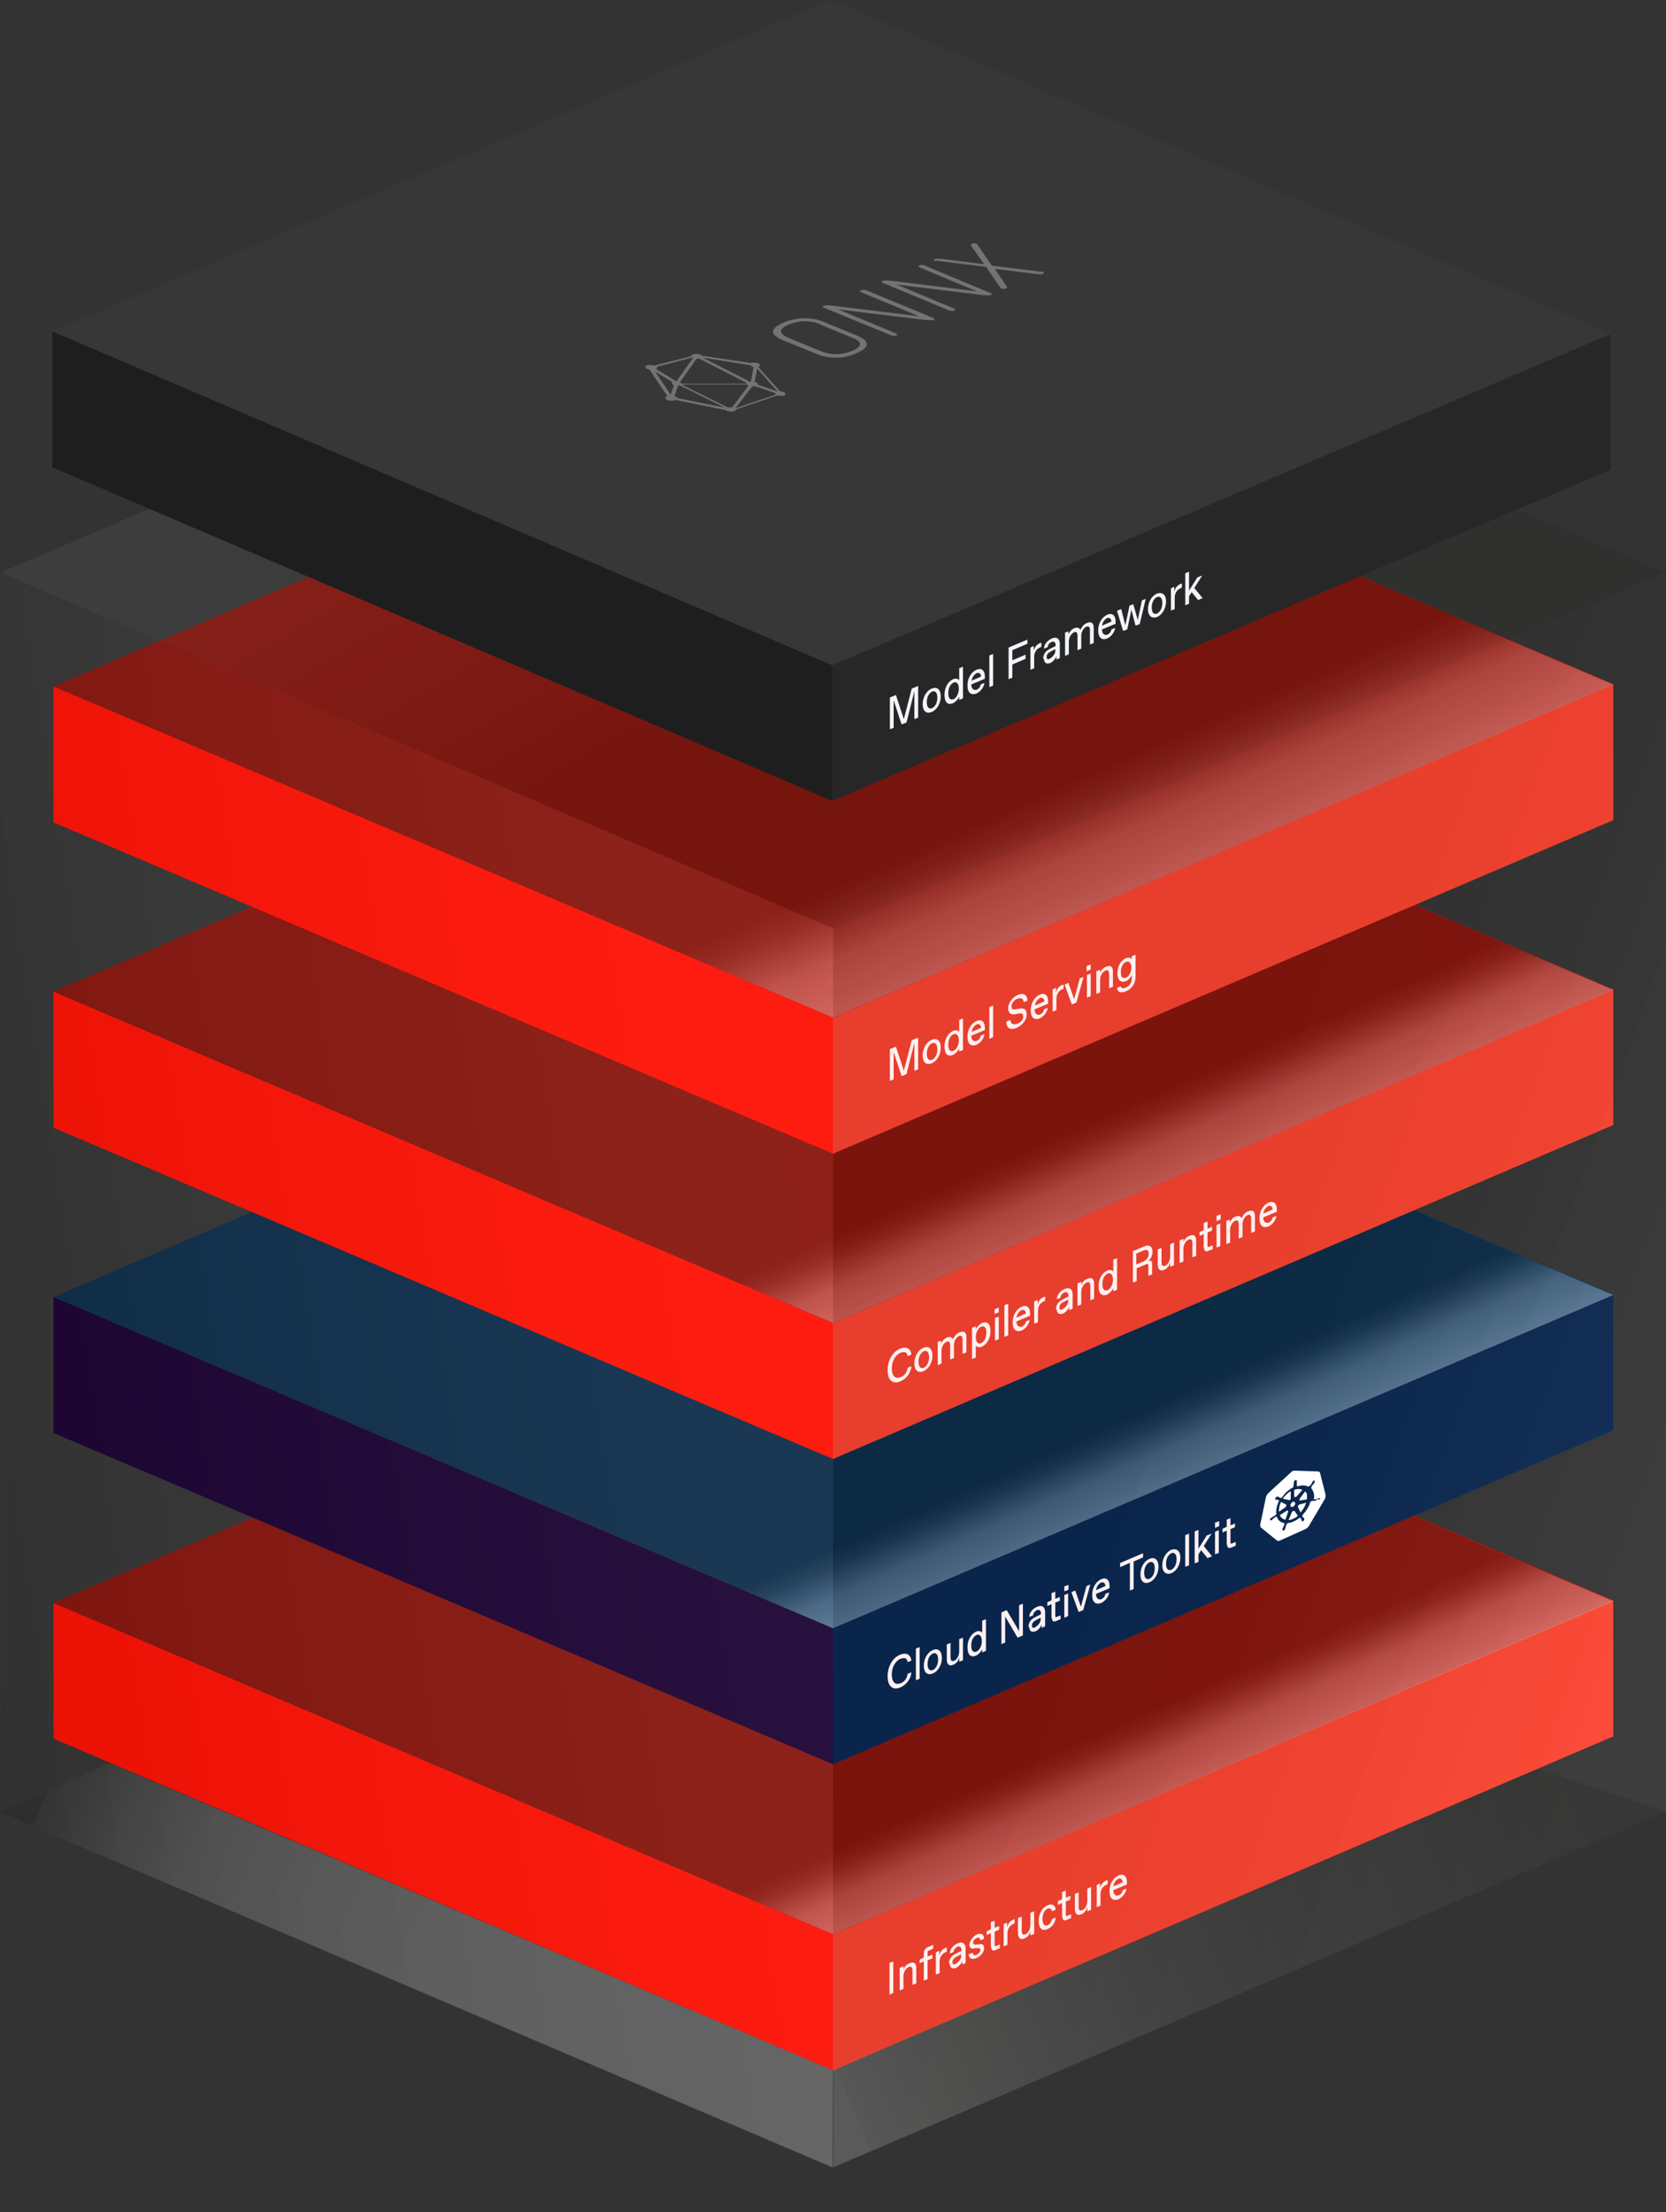 <?xml version="1.0" encoding="utf-8"?>
<svg xmlns="http://www.w3.org/2000/svg" xmlns:xlink="http://www.w3.org/1999/xlink" id="Layer_1" version="1.1" viewBox="0 0 442.2 586.9">
  <rect x="0" y="0" width="442.2" height="586.9" fill="#333333" stroke="none"/>
  <defs>
    <style>
      .st0 {
        fill: none;
      }

      .st1 {
        fill: url(#linear-gradient5);
      }

      .st2 {
        fill: #f2f5fb;
      }

      .st3 {
        opacity: .5;
      }

      .st3, .st4, .st5, .st6, .st7 {
        mix-blend-mode: multiply;
      }

      .st8 {
        fill: #fff0f0;
      }

      .st9 {
        fill: #1e1e1e;
      }

      .st10 {
        fill: #082651;
      }

      .st11, .st4, .st5, .st6, .st7, .st12, .st13, .st14, .st15 {
        isolation: isolate;
      }

      .st4 {
        fill: url(#linear-gradient8);
        opacity: .1;
      }

      .st5 {
        fill: url(#linear-gradient4);
        opacity: .2;
      }

      .st6 {
        fill: url(#linear-gradient6);
      }

      .st6, .st7, .st16 {
        opacity: .2;
      }

      .st7 {
        fill: url(#linear-gradient7);
      }

      .st17 {
        fill: #373737;
      }

      .st18 {
        fill: #272727;
      }

      .st19 {
        fill: #fff;
      }

      .st20 {
        fill: #003667;
      }

      .st21 {
        fill: #190031;
      }

      .st22 {
        fill: #cd1417;
      }

      .st23 {
        fill: #cd0d00;
      }

      .st12 {
        fill: url(#linear-gradient);
      }

      .st12, .st13, .st14, .st15 {
        opacity: .4;
      }

      .st24 {
        fill: #737373;
      }

      .st25 {
        fill: #ff0d00;
      }

      .st13 {
        fill: url(#linear-gradient3);
      }

      .st14 {
        fill: url(#linear-gradient1);
      }

      .st15 {
        fill: url(#linear-gradient2);
      }

      .st26 {
        fill: #ff422f;
      }
    </style>
    <linearGradient id="linear-gradient" x1="9731.5" y1="86" x2="9747.5" y2="121.9" gradientTransform="translate(9987 588) rotate(-180)" gradientUnits="userSpaceOnUse">
      <stop offset="0" stop-color="#fff"/>
      <stop offset="0" stop-color="#e5e5e5"/>
      <stop offset=".3" stop-color="#a3a3a3"/>
      <stop offset=".5" stop-color="#3b3b3a"/>
      <stop offset=".6" stop-color="#1c1c1b"/>
    </linearGradient>
    <linearGradient id="linear-gradient1" x1="9731.1" y1="166" x2="9747.4" y2="202.7" gradientTransform="translate(9987 588) rotate(-180)" gradientUnits="userSpaceOnUse">
      <stop offset="0" stop-color="#fff"/>
      <stop offset="0" stop-color="#e5e5e5"/>
      <stop offset=".3" stop-color="#a3a3a3"/>
      <stop offset=".5" stop-color="#3b3b3a"/>
      <stop offset=".6" stop-color="#1c1c1b"/>
    </linearGradient>
    <linearGradient id="linear-gradient2" x1="9731" y1="247" x2="9748.3" y2="285.9" gradientTransform="translate(9987 588) rotate(-180)" gradientUnits="userSpaceOnUse">
      <stop offset="0" stop-color="#fff"/>
      <stop offset="0" stop-color="#e5e5e5"/>
      <stop offset=".3" stop-color="#a3a3a3"/>
      <stop offset=".5" stop-color="#3b3b3a"/>
      <stop offset=".6" stop-color="#1c1c1b"/>
    </linearGradient>
    <linearGradient id="linear-gradient3" x1="9731" y1="327.9" x2="9755.9" y2="383.9" gradientTransform="translate(9987 588) rotate(-180)" gradientUnits="userSpaceOnUse">
      <stop offset="0" stop-color="#fff"/>
      <stop offset="0" stop-color="#e5e5e5"/>
      <stop offset=".3" stop-color="#a3a3a3"/>
      <stop offset=".5" stop-color="#3b3b3a"/>
      <stop offset=".6" stop-color="#1c1c1b"/>
    </linearGradient>
    <linearGradient id="linear-gradient4" x1="276.5" y1="247.6" x2="166" y2="56.2" gradientUnits="userSpaceOnUse">
      <stop offset=".4" stop-color="#1d1d1b" stop-opacity=".8"/>
      <stop offset=".9" stop-color="#838382" stop-opacity=".6"/>
    </linearGradient>
    <linearGradient id="linear-gradient5" x1="196.5" y1="273.7" x2="466.9" y2="175.2" gradientTransform="translate(0 588) scale(1 -1)" gradientUnits="userSpaceOnUse">
      <stop offset=".3" stop-color="#1d1d1b"/>
      <stop offset=".5" stop-color="#222220"/>
      <stop offset=".6" stop-color="#353533" stop-opacity=".9"/>
      <stop offset=".7" stop-color="#535352" stop-opacity=".9"/>
      <stop offset=".8" stop-color="#7f7f7e" stop-opacity=".8"/>
      <stop offset=".9" stop-color="#b6b6b6" stop-opacity=".7"/>
      <stop offset=".9" stop-color="#cecece" stop-opacity=".6"/>
    </linearGradient>
    <linearGradient id="linear-gradient6" x1="215.7" y1="28.1" x2="13.1" y2="114.1" gradientTransform="translate(0 588) scale(1 -1)" gradientUnits="userSpaceOnUse">
      <stop offset="0" stop-color="#fff"/>
      <stop offset=".4" stop-color="#fdfdfd"/>
      <stop offset=".5" stop-color="#f6f6f6"/>
      <stop offset=".6" stop-color="#eaeaea"/>
      <stop offset=".7" stop-color="#d9d9d9"/>
      <stop offset=".8" stop-color="#c4c4c3"/>
      <stop offset=".9" stop-color="#888887"/>
      <stop offset="1" stop-color="#3a3a39"/>
      <stop offset="1" stop-color="#1d1d1b"/>
    </linearGradient>
    <linearGradient id="linear-gradient7" x1="12717.7" y1="28.4" x2="12515.1" y2="114.3" gradientTransform="translate(12944.2 588) rotate(-180)" gradientUnits="userSpaceOnUse">
      <stop offset="0" stop-color="#fff"/>
      <stop offset="0" stop-color="#ededec"/>
      <stop offset=".2" stop-color="#aeaead"/>
      <stop offset=".4" stop-color="#7a7a79"/>
      <stop offset=".6" stop-color="#525250"/>
      <stop offset=".8" stop-color="#343433"/>
      <stop offset=".9" stop-color="#232321"/>
      <stop offset="1" stop-color="#1d1d1b"/>
    </linearGradient>
    <linearGradient id="linear-gradient8" x1="-15" y1="204.6" x2="236.5" y2="244.5" gradientTransform="translate(0 588) scale(1 -1)" gradientUnits="userSpaceOnUse">
      <stop offset="0" stop-color="#1d1d1b"/>
      <stop offset="0" stop-color="#1e1e1c"/>
      <stop offset=".5" stop-color="#979796" stop-opacity=".8"/>
      <stop offset=".8" stop-color="#e2e2e1" stop-opacity=".7"/>
      <stop offset="1" stop-color="#fff" stop-opacity=".6"/>
    </linearGradient>
  </defs>
  <g class="st11">
    <g id="Layer_11" data-name="Layer_1">
      <g>
        <g>
          <polygon class="st26" points="221.1 549.3 428.2 460.7 428.2 424.6 221.1 513.2 221.1 549.3"/>
          <path class="st22" d="M221.1,513.2"/>
          <line class="st0" x1="221.1" y1="513.2" x2="221.1" y2="549.3"/>
        </g>
        <polygon class="st25" points="221.1 549.3 14.2 461.3 14.2 425.3 221.1 513.2 221.1 549.3"/>
        <polygon class="st23" points="428.2 424.6 221.3 336.7 14.2 425.3 221.1 513.2 428.2 424.6"/>
      </g>
      <polygon class="st12" points="221.1 513.2 428.2 424.8 221.3 336.8 14.2 425.3 221.1 513.2"/>
      <g>
        <g>
          <polygon class="st10" points="221.1 468.1 428.2 379.5 428.2 343.5 221.1 432 221.1 468.1"/>
          <path class="st22" d="M221.1,432"/>
          <line class="st0" x1="221.1" y1="432" x2="221.1" y2="468.1"/>
        </g>
        <polygon class="st21" points="221.1 468.1 14.2 380.2 14.2 344.1 221.1 432 221.1 468.1"/>
        <polygon class="st20" points="428.2 343.5 221.3 255.5 14.2 344.1 221.1 432 428.2 343.5"/>
      </g>
      <polygon class="st14" points="221.1 432 428.2 343.6 221.3 255.7 14.2 344.1 221.1 432"/>
      <g>
        <g>
          <polygon class="st26" points="221.1 387.1 428.2 298.5 428.2 262.5 221.1 351 221.1 387.1"/>
          <path class="st22" d="M221.1,351"/>
          <line class="st0" x1="221.1" y1="351" x2="221.1" y2="387.1"/>
        </g>
        <polygon class="st25" points="221.1 387.1 14.2 299.2 14.2 263.1 221.1 351 221.1 387.1"/>
        <polygon class="st23" points="428.2 262.5 221.3 174.5 14.2 263.1 221.1 351 428.2 262.5"/>
      </g>
      <polygon class="st15" points="221.1 351 428.2 262.6 221.3 174.7 14.2 263.1 221.1 351"/>
      <g>
        <g>
          <polygon class="st26" points="221.1 306.1 428.2 217.6 428.2 181.5 221.1 270 221.1 306.1"/>
          <path class="st22" d="M221.1,270"/>
          <line class="st0" x1="221.1" y1="270" x2="221.1" y2="306.1"/>
        </g>
        <polygon class="st25" points="221.1 306.1 14.2 218.2 14.2 182.1 221.1 270 221.1 306.1"/>
        <polygon class="st23" points="428.2 181.5 221.3 93.5 14.2 182.1 221.1 270 428.2 181.5"/>
      </g>
      <polygon class="st13" points="221.1 270 428.2 181.6 221.3 93.7 14.2 182.1 221.1 270"/>
      <polygon class="st5" points="221.2 246.3 .2 151.9 221.2 57.5 442.2 151.9 221.2 246.3"/>
      <g>
        <g class="st3">
          <g class="st16">
            <polygon class="st1" points="221.1 575 442.2 480.7 442.2 152 221.2 246.3 221.1 575"/>
          </g>
        </g>
        <polygon class="st6" points="0 480.8 29.1 467.8 221.1 549.3 221 575.1 0 480.8"/>
        <polygon class="st7" points="442.2 480.7 408.3 469.4 221.2 549.2 221.2 575 442.2 480.7"/>
        <polygon class="st4" points="221.1 575 .5 480.8 .5 151.9 221.1 246.3 221.1 575"/>
      </g>
      <g>
        <g>
          <g>
            <g>
              <polygon class="st9" points="220.9 212.5 13.9 124 13.9 87.9 220.9 176.5 220.9 212.5"/>
              <line class="st0" x1="220.9" y1="176.5" x2="13.9" y2="87.9"/>
              <line class="st0" x1="220.9" y1="176.5" x2="220.9" y2="212.5"/>
            </g>
            <polygon class="st18" points="220.9 212.5 427.5 124.6 427.5 88.6 220.9 176.5 220.9 212.5"/>
            <polygon class="st17" points="13.9 87.9 220.5 0 427.5 88.6 220.9 176.5 13.9 87.9"/>
          </g>
          <g>
            <path class="st24" d="M199.4,96.3h-.1l-12.9-1.9c0,0-.2-.2-.5-.3-.7-.3-1.6-.3-2.1,0s-.4.3-.3.4l-9.9,2.5c-.7-.2-1.5-.2-2,0s-.4.6.2.9c.2,0,.4,0,.6.2l4.8,7.1h-.3c-.5.2-.4.6.2.9.7.3,1.6.3,2.1,0h0l13.4,2.7c.1,0,.2.2.4.2.7.3,1.6.3,2.1,0,.3,0,.4-.3.3-.4l11-3.7c.6.2,1.4.2,1.8,0s.4-.6-.2-.9c-.3,0-.6-.2-1-.2l-5.8-6.5h.2c.5-.3.4-.7-.2-.9-.6-.3-1.5-.3-2,0h.2ZM184.9,95.2h.8l12.5,6.4s-.1,0-.2.2h-17.1c-.1-.2-.2-.2-.3-.3h-.2l4.4-6.2h.1ZM200,97.4l-.7,3.9h-.2l-12.6-6.4h0l12.7,2c0,0,.3.3.5.4,0,0,.2,0,.3,0ZM178.5,101.4c-.3.2-.2.6.4.8h0l-.9,2.5-4.1-6.1s4.6,2.8,4.6,2.8ZM181.2,102.2l.2-.2h16.9c0,.2.2.3.4.3h0l-4.4,5.8h-1.1l-12-5.9h0ZM199.7,102.5h.8l5.3,1.8c0,0,0,.3.1.4l-10.7,3.6,4.4-5.7h0ZM201.1,102.1c.1-.2,0-.5-.5-.7h-.3l.7-3.6,5.4,6.1-5.2-1.8h0ZM184,94.9l-4.4,6.2h-.2l-5.3-3.2h0c.4-.2.4-.4.3-.6l9.6-2.5h0ZM179.2,105.2h-.2l1-2.9h.5l12,5.9-12.7-2.6c0,0-.2-.3-.6-.5h0Z"/>
            <path class="st24" d="M216.3,93.7l-8.4-3.4c-4.1-1.7-3.1-3.3,0-4.7,3.2-1.3,7.2-1.8,11.2,0l8.3,3.4c4,1.7,3.1,3.3,0,4.7-3.2,1.4-7.1,1.8-11.2,0h0ZM217.9,86.1c-2.9-1.2-5.8-1.1-8.5,0s-2.9,2.4,0,3.6l8.3,3.4c2.9,1.2,5.8,1.1,8.5,0,2.6-1.1,2.9-2.4,0-3.5l-8.3-3.4h0Z"/>
            <path class="st24" d="M245.6,84.9l-23.1-2.8,15.4,6.4c.4.2.2.4,0,.5s-.9.2-1.3,0l-18-7.4c-.4-.2-.2-.4.2-.5.5-.2,1.5,0,2.2,0l22.9,2.8-15.4-6.4c-.4-.2-.2-.4.2-.5s.9-.2,1.2,0l17.9,7.4c.4.2.2.4,0,.5s-1.3,0-2,0h-.2Z"/>
            <path class="st24" d="M260.9,78.3l-22.9-2.8,15.3,6.4c.4.2.2.4,0,.5s-.8.2-1.3,0l-17.8-7.4c-.4-.2-.2-.4.2-.5.5-.2,1.5,0,2.2,0l22.7,2.8-15.3-6.4c-.4-.2-.2-.4.1-.5s.8-.2,1.2,0l17.7,7.4c.4.2.2.4,0,.5s-1.3,0-1.9,0h-.2Z"/>
            <path class="st24" d="M263.8,71l3.3,4.8c.2.2.4.5,0,.7s-1,.2-1.4,0-.2,0-.2-.2l-3.8-5.5-13-1.6c-.3,0-.5,0-.7,0-.3,0-.2-.4.2-.5s1.1,0,1.8,0l11.2,1.4-3.3-4.7c-.2-.2-.4-.6,0-.7.4-.2,1-.2,1.3,0s.3.2.3.3l3.8,5.5,13.1,1.6h.4c.4.2.3.4-.1.6s-1.2,0-1.6,0l-11.3-1.4v-.2Z"/>
          </g>
        </g>
        <g>
          <path class="st2" d="M236.1,185.1l1.7-.7,2.1,6.4,2.1-8.1,1.7-.7v8.4l-1,.4v-7.4l-2.1,8.3-1.3.5-2.1-6.4v7.3l-1,.4v-8.4h0Z"/>
          <path class="st2" d="M244.9,186.8c0-1.9,1.1-3.6,2.4-4.1,1.4-.6,2.4.2,2.4,2.1s-1.1,3.6-2.4,4.1c-1.4.6-2.4-.2-2.4-2.1ZM247.4,187.9h0c.8-.4,1.4-1.4,1.4-2.8s-.6-1.9-1.4-1.6h0c-.8.4-1.4,1.4-1.4,2.8s.6,1.9,1.4,1.6Z"/>
          <path class="st2" d="M250.7,184.3c0-2,1-3.5,2.3-4.1.7-.3,1.3-.1,1.6.3v-3.2l1-.4v8.4l-1,.4v-.8c-.3.6-1,1.4-1.7,1.7-1.3.5-2.2-.2-2.2-2.2h0ZM253.1,185.5h0c.7-.3,1.4-1.4,1.4-2.8s-.7-1.9-1.4-1.6h0c-.8.4-1.4,1.3-1.4,2.8s.6,1.9,1.4,1.6Z"/>
          <path class="st2" d="M256.8,181.8c0-2.1,1.2-3.6,2.4-4.1,1.3-.6,2.2.2,2.2,1.7v.7l-3.6,1.5c0,1.3.8,1.6,1.4,1.4h0c.5-.2,1-.7,1.1-1.4l1-.4c-.2,1.3-1.1,2.3-2.1,2.8-1.3.5-2.4,0-2.4-2.1h0ZM260.4,179.6c0-1-.6-1.2-1.2-1h0c-.5.3-1.1.9-1.3,2l2.5-1.1h0Z"/>
          <path class="st2" d="M262.6,173.9l1-.4v8.4l-1,.4v-8.4Z"/>
          <path class="st2" d="M267.7,171.8l5-2.1v1.1l-4,1.7v2.7l3.5-1.5v1.1l-3.5,1.5v3.5l-1,.4v-8.4Z"/>
          <path class="st2" d="M273.5,171.8l.9-.4v1.3c.2-1,.8-1.7,1.5-2l.5-.2v1.1l-.4.2c-.9.4-1.5,1.3-1.5,2.5v3l-1,.4v-6h0Z"/>
          <path class="st2" d="M276.9,174.7c0-1.4,1-2.2,1.9-2.6l1.4-.7v-.2c0-.8-.4-1.1-1.1-.9h0c-.5.3-1,.7-1,1.4l-1,.4c0-1.1.9-2.2,2.1-2.7,1.4-.6,2.1.2,2.1,1.4v3.8l-.9.4v-.9c-.2.6-.8,1.4-1.6,1.8-1,.4-1.7,0-1.7-1.1h-.2ZM278.7,174.7h0c.6-.3,1.4-1.2,1.4-1.9v-.6l-1.3.7c-.6.3-1,.8-1,1.4s.3.7.8.5h.1Z"/>
          <path class="st2" d="M282.6,167.9l1-.4v.8c.3-.7.8-1.3,1.5-1.6s1.3-.2,1.7.4c.4-1,1.1-1.6,1.7-1.8,1.2-.5,1.8,0,1.8,1.3v4l-1,.4v-3.8c0-.8-.3-1.2-1-.9h0c-.6.3-1.3,1.2-1.3,2.4v3.4l-1,.4v-3.8c0-.8-.3-1.3-1-.9h0c-.6.3-1.3,1.2-1.3,2.4v3.4l-1,.4v-6h-.1Z"/>
          <path class="st2" d="M291.5,167.2c0-2.1,1.2-3.6,2.4-4.1,1.3-.6,2.2.2,2.2,1.7v.7l-3.6,1.5c0,1.3.8,1.6,1.4,1.4h0c.5-.2,1-.7,1.1-1.4l1-.4c-.2,1.3-1.1,2.3-2.1,2.8-1.3.5-2.4,0-2.4-2.1h0ZM295,165c0-1-.6-1.2-1.2-1h0c-.5.3-1.1.9-1.3,2l2.5-1.1h0Z"/>
          <path class="st2" d="M296.6,162l1-.4,1.1,4.3,1.1-5.2,1-.4,1.2,4.2,1.1-5.2,1-.4-1.6,6.7-1.1.4-1.1-4.2-1.1,5.2-1.1.4-1.6-5.3h.1Z"/>
          <path class="st2" d="M304.7,161.6c0-1.9,1.1-3.6,2.4-4.1s2.4.2,2.4,2.1-1.1,3.6-2.4,4.1-2.4-.2-2.4-2.1ZM307.1,162.8h0c.8-.4,1.4-1.4,1.4-2.8s-.6-1.9-1.4-1.6h0c-.8.4-1.4,1.4-1.4,2.8s.6,1.9,1.4,1.6Z"/>
          <path class="st2" d="M310.8,156.1l.9-.4v1.3c.2-1,.8-1.7,1.5-2l.5-.2v1.1l-.4.2c-.9.4-1.5,1.3-1.5,2.5v3l-1,.4v-6h0Z"/>
          <path class="st2" d="M314.6,152.1l1-.4v5l2.2-3.5,1.3-.5-2.1,3.3,2.2,2.7-1.2.5-1.7-2.1-.7,1.1v2l-1,.4v-8.4h0Z"/>
        </g>
      </g>
      <g>
        <path class="st8" d="M235.6,363.5c0-2.5,1.3-4.9,3.4-5.7,1.5-.6,2.7-.1,2.9,1.6l-1,.4c-.1-1-.8-1.3-1.8-.9h-.1c-1.5.7-2.3,2.4-2.3,4.2s.8,2.9,2.3,2.3h.1c1-.4,1.7-1.4,1.8-2.5l1-.4c-.1,1.7-1.3,3.3-2.9,4-2.1.9-3.4-.4-3.4-2.9h0Z"/>
        <path class="st8" d="M242.7,361.7c0-1.9,1.1-3.6,2.4-4.1,1.4-.6,2.4.2,2.4,2.1s-1.1,3.6-2.4,4.1c-1.4.6-2.4-.2-2.4-2.1ZM245.2,362.9h0c.8-.4,1.4-1.4,1.4-2.8s-.6-1.9-1.4-1.6h0c-.8.4-1.4,1.4-1.4,2.8s.6,1.9,1.4,1.6Z"/>
        <path class="st8" d="M248.8,356.1l1-.4v.8c.3-.7.8-1.3,1.5-1.6.7-.3,1.3-.2,1.7.4.4-1,1.1-1.6,1.7-1.8,1.2-.5,1.8,0,1.8,1.3v4l-1,.4v-3.8c0-.8-.3-1.2-1-.9h0c-.6.3-1.3,1.2-1.3,2.4v3.4l-1,.4v-3.8c0-.8-.3-1.2-1-.9h0c-.6.3-1.3,1.2-1.3,2.4v3.4l-1,.4v-6h0Z"/>
        <path class="st8" d="M258,352.3l1-.4v.8c.3-.6,1-1.4,1.7-1.7,1.3-.5,2.2.2,2.2,2.2s-1,3.5-2.3,4.1c-.7.3-1.3.1-1.6-.3v3.2l-1,.4v-8.4h0ZM260.4,356.4h0c.8-.4,1.4-1.3,1.4-2.8s-.6-1.9-1.4-1.6h0c-.7.3-1.4,1.4-1.4,2.8s.7,1.9,1.4,1.6Z"/>
        <path class="st8" d="M264,347.4l1.1-.5v1.3l-1.1.4v-1.3h0ZM264.1,349.7l1-.4v6l-1,.4v-6Z"/>
        <path class="st8" d="M266.6,346.3l1-.4v8.4l-1,.4v-8.4Z"/>
        <path class="st8" d="M268.8,350.8c0-2.1,1.2-3.6,2.4-4.1,1.3-.6,2.2.2,2.2,1.7v.7l-3.6,1.5c0,1.3.8,1.6,1.4,1.4h0c.5-.2,1-.7,1.1-1.4l1-.4c-.2,1.3-1.1,2.3-2.1,2.8-1.3.5-2.4,0-2.4-2.1h0ZM272.3,348.6c0-1-.6-1.2-1.2-1h0c-.5.3-1.1.9-1.3,2l2.5-1.1h0Z"/>
        <path class="st8" d="M274.5,345.3l.9-.4v1.3c.2-1,.8-1.7,1.5-2l.5-.2v1.1l-.4.2c-.9.4-1.5,1.3-1.5,2.5v3l-1,.4v-6h0Z"/>
        <path class="st8" d="M280.3,347.3c0-1.4,1-2.2,1.9-2.6l1.4-.7v-.2c0-.8-.4-1.1-1.1-.9h0c-.5.3-1,.7-1,1.4l-1,.4c0-1.1.9-2.2,2.1-2.7,1.4-.6,2.1.2,2.1,1.4v3.8l-.9.4v-.9c-.2.6-.8,1.4-1.6,1.8-1,.4-1.7,0-1.7-1.1h-.2ZM282.1,347.3h0c.6-.3,1.4-1.2,1.4-1.9v-.6l-1.3.7c-.6.3-1,.8-1,1.4s.3.7.8.5h.1Z"/>
        <path class="st8" d="M286,340.5l1-.4v.8c.3-.7.8-1.3,1.6-1.6,1.2-.5,1.8,0,1.8,1.3v4l-1,.4v-3.8c0-.8-.3-1.3-1-.9h0c-.7.3-1.4,1.3-1.4,2.4v3.4l-1,.4v-6h0Z"/>
        <path class="st8" d="M291.6,341.2c0-2,1-3.5,2.3-4.1.7-.3,1.3-.1,1.6.3v-3.2l1-.4v8.4l-1,.4v-.8c-.3.6-1,1.4-1.7,1.7-1.3.5-2.2-.2-2.2-2.2h0ZM294,342.3h0c.7-.3,1.4-1.4,1.4-2.8s-.7-1.9-1.4-1.6h0c-.8.4-1.4,1.3-1.4,2.8s.6,1.9,1.4,1.6Z"/>
        <path class="st8" d="M300.6,332l3.1-1.3c1.3-.6,2.2,0,2.2,1.3s-.5,2.1-1.2,2.6c.8-.3,1.1-.1,1.1.7v2.8l-1,.4v-2.5c0-.7-.2-.8-.7-.5l-2.4,1v3.4l-1,.4v-8.4h-.1ZM303.5,334.7c.9-.4,1.4-1.2,1.4-2.1s-.5-1.2-1.4-.8l-1.9.8v2.9l1.9-.8Z"/>
        <path class="st8" d="M307.3,335.5v-4l1-.4v3.7c0,1,.3,1.3,1,1h0c.7-.3,1.3-1.3,1.3-2.5v-3.2l1-.4v6l-1,.4v-1.1c-.2.7-.7,1.6-1.6,1.9-1.1.5-1.7-.2-1.7-1.4h0Z"/>
        <path class="st8" d="M313.1,329.1l1-.4v.8c.3-.7.8-1.3,1.6-1.6,1.2-.5,1.8,0,1.8,1.3v4l-1,.4v-3.8c0-.8-.3-1.2-1-.9h0c-.7.3-1.4,1.3-1.4,2.4v3.4l-1,.4v-6h0Z"/>
        <path class="st8" d="M319.5,331.1v-3.7l-1.1.5v-1l1.1-.5v-1.9l1-.4v1.9l1.2-.5v1l-1.2.5v3.5c0,.4.1.4.4.3l1-.4v1l-1.2.5c-.7.3-1.1,0-1.1-.8h0Z"/>
        <path class="st8" d="M322.9,322.6l1.1-.4v1.3l-1.1.5v-1.3h0ZM322.9,325l1-.4v6l-1,.4v-6Z"/>
        <path class="st8" d="M325.4,324l1-.4v.8c.3-.7.8-1.3,1.5-1.6.7-.3,1.3-.2,1.7.4.4-1,1.1-1.6,1.7-1.8,1.2-.5,1.8,0,1.8,1.3v4l-1,.4v-3.8c0-.8-.3-1.2-1-.9h0c-.6.3-1.3,1.2-1.3,2.4v3.4l-1,.4v-3.8c0-.8-.3-1.2-1-.9h0c-.6.3-1.3,1.2-1.3,2.4v3.4l-1,.4v-6h-.1Z"/>
        <path class="st8" d="M334.3,323.2c0-2.1,1.2-3.6,2.4-4.1,1.3-.6,2.2.2,2.2,1.7v.7l-3.6,1.5c0,1.3.8,1.6,1.4,1.4h0c.5-.2,1-.7,1.1-1.4l1-.4c-.2,1.3-1.1,2.3-2.1,2.8-1.3.5-2.4,0-2.4-2.1h0ZM337.8,321c0-1-.6-1.2-1.2-1h0c-.5.3-1.1.9-1.3,2l2.5-1.1h0Z"/>
      </g>
      <g>
        <path class="st8" d="M236.1,278.4l1.7-.7,2.1,6.4,2.1-8.1,1.7-.7v8.4l-1,.4v-7.4l-2.1,8.3-1.3.5-2.1-6.4v7.3l-1,.4v-8.4h0Z"/>
        <path class="st8" d="M244.9,280c0-1.9,1.1-3.6,2.4-4.1,1.4-.6,2.4.2,2.4,2.1s-1.1,3.6-2.4,4.1c-1.4.6-2.4-.2-2.4-2.1ZM247.4,281.2h0c.8-.4,1.4-1.4,1.4-2.8s-.6-1.9-1.4-1.6h0c-.8.4-1.4,1.4-1.4,2.8s.6,1.9,1.4,1.6Z"/>
        <path class="st8" d="M250.7,277.6c0-2,1-3.5,2.3-4.1.7-.3,1.3-.1,1.6.3v-3.2l1-.4v8.4l-1,.4v-.8c-.3.6-1,1.4-1.7,1.7-1.3.5-2.2-.2-2.2-2.2h0ZM253.1,278.8h0c.7-.3,1.4-1.4,1.4-2.8s-.7-1.9-1.4-1.6h0c-.8.4-1.4,1.3-1.4,2.8s.6,1.9,1.4,1.6Z"/>
        <path class="st8" d="M256.8,275c0-2.1,1.2-3.6,2.4-4.1,1.3-.6,2.2.2,2.2,1.7v.7l-3.6,1.5c0,1.3.8,1.6,1.4,1.4h0c.5-.2,1-.7,1.1-1.4l1-.4c-.2,1.3-1.1,2.3-2.1,2.8-1.3.5-2.4,0-2.4-2.1h0ZM260.4,272.8c0-1-.6-1.2-1.2-1h0c-.5.3-1.1.9-1.3,2l2.5-1.1h0Z"/>
        <path class="st8" d="M262.6,267.2l1-.4v8.4l-1,.4v-8.4Z"/>
        <path class="st8" d="M267.2,271l1-.4c0,1.1.8,1.4,1.8,1h.1c1-.4,1.5-1.2,1.5-1.9s-.4-.9-1.1-.8l-1.1.2c-1.1.2-1.8-.3-1.8-1.6s1-2.8,2.5-3.5c1.6-.7,2.6,0,2.6,1.5l-1,.4c0-.9-.7-1.3-1.6-.9h-.1c-.9.4-1.5,1.2-1.5,2s.4.9,1,.8l1.1-.2c1.2-.2,1.9.2,1.9,1.6s-1.1,2.8-2.6,3.5c-1.7.7-2.7.2-2.8-1.6h.1Z"/>
        <path class="st8" d="M273.6,268c0-2.1,1.2-3.6,2.4-4.1,1.3-.6,2.2.2,2.2,1.7v.7l-3.6,1.5c0,1.3.8,1.6,1.4,1.4h0c.5-.2,1-.7,1.1-1.4l1-.4c-.2,1.3-1.1,2.3-2.1,2.8-1.3.5-2.4,0-2.4-2.1h0ZM277.2,265.8c0-1-.6-1.2-1.2-1h0c-.5.3-1.1.9-1.3,2l2.5-1.1h0Z"/>
        <path class="st8" d="M279.4,262.5l.9-.4v1.3c.2-1,.8-1.7,1.5-2l.5-.2v1.1l-.4.2c-.9.4-1.5,1.3-1.5,2.5v3l-1,.4v-6h0Z"/>
        <path class="st8" d="M282.6,261.2l1-.4,1.5,4.3,1.5-5.5,1-.4-1.9,6.8-1.2.5-1.9-5.2h0Z"/>
        <path class="st8" d="M288.4,256.3l1.1-.4v1.3l-1.1.5v-1.3h0ZM288.5,258.7l1-.4v6l-1,.4v-6Z"/>
        <path class="st8" d="M291,257.7l1-.4v.8c.3-.7.8-1.3,1.6-1.6,1.2-.5,1.8,0,1.8,1.3v4l-1,.4v-3.8c0-.8-.3-1.2-1-.9h0c-.7.3-1.4,1.3-1.4,2.4v3.4l-1,.4v-6h0Z"/>
        <path class="st8" d="M296.5,262.1l1-.4c.1.6.7.6,1.3.3h.1c.9-.4,1.5-1.2,1.5-2.5v-.8c-.3.6-.8,1.3-1.5,1.6-1.2.5-2.3,0-2.3-2.1s1.1-3.5,2.3-4c.8-.3,1.3,0,1.5.3v-.8l1-.4v6c0,1.5-.9,3-2.5,3.7-1.4.6-2.3.2-2.4-.9h0ZM298.9,259.4h0c.7-.3,1.4-1.4,1.4-2.7s-.7-1.8-1.4-1.5h0c-.7.3-1.4,1.2-1.4,2.7s.6,1.8,1.3,1.5h.1Z"/>
      </g>
      <g>
        <path class="st8" d="M236.1,520.8l1-.4v8.4l-1,.4v-8.4Z"/>
        <path class="st8" d="M238.8,522.1l1-.4v.8c.3-.7.8-1.3,1.6-1.6,1.2-.5,1.8,0,1.8,1.3v4l-1,.4v-3.8c0-.8-.3-1.2-1-.9h0c-.7.3-1.4,1.3-1.4,2.4v3.4l-1,.4v-6h0Z"/>
        <path class="st8" d="M245.2,520.4l-1.1.5v-1l1.1-.5v-1.1c0-.8.4-1.4,1.1-1.7l1.4-.6v1l-1.1.5c-.3,0-.4.3-.4.7v.9l1.3-.5v1l-1.3.5v5l-1,.4v-5h0Z"/>
        <path class="st8" d="M248.4,518l.9-.4v1.3c.2-1,.8-1.7,1.5-2l.5-.2v1.1l-.4.2c-.9.4-1.5,1.3-1.5,2.5v3l-1,.4v-6h0Z"/>
        <path class="st8" d="M251.9,520.9c0-1.4,1-2.2,1.9-2.6l1.4-.7v-.2c0-.8-.4-1.1-1.1-.9h0c-.5.3-1,.8-1,1.4l-1,.4c0-1.1.9-2.2,2.1-2.7,1.4-.6,2.1.2,2.1,1.4v3.8l-.9.4v-.9c-.2.6-.8,1.4-1.6,1.8-1,.4-1.7,0-1.7-1.1h-.2ZM253.7,521h0c.6-.3,1.4-1.2,1.4-1.9v-.6l-1.3.7c-.6.3-1,.8-1,1.4s.3.7.8.5h.1Z"/>
        <path class="st8" d="M257.2,518.5l1-.4c0,.7.5.8,1.1.5h0c.5-.3.9-.7.9-1.2s-.2-.6-.7-.5h-.7c-.8.3-1.5,0-1.5-.9s.9-2.2,1.9-2.7c1.3-.6,2,0,2,1.1l-1,.4c0-.5-.3-.9-1-.6h0c-.6.3-.9.8-.9,1.2s.2.6.7.5h.8c.8-.3,1.4,0,1.4,1s-.8,2.1-2,2.6c-1.4.6-2.1,0-2.1-1.1h.1Z"/>
        <path class="st8" d="M263,516.6v-3.7l-1.1.5v-1l1.1-.5v-1.9l1-.4v1.9l1.2-.5v1l-1.2.5v3.5c0,.4.1.4.4.3l1-.4v1l-1.2.5c-.7.3-1.1,0-1.1-.8h0Z"/>
        <path class="st8" d="M266.4,510.5l.9-.4v1.3c.2-1,.8-1.7,1.5-2l.5-.2v1.1l-.4.2c-.9.4-1.5,1.3-1.5,2.5v3l-1,.4v-6h0Z"/>
        <path class="st8" d="M270.2,512.9v-4l1-.4v3.7c0,1,.3,1.3,1,1h0c.7-.3,1.3-1.3,1.3-2.5v-3.2l1-.4v6l-1,.4v-1.1c-.2.7-.7,1.6-1.6,1.9-1.1.5-1.7-.2-1.7-1.4h0Z"/>
        <path class="st8" d="M275.7,509.6c0-1.8.9-3.5,2.4-4.1,1.2-.5,2,0,2.1,1.2l-1,.4c0-.6-.5-.9-1.1-.7h0c-1,.4-1.4,1.7-1.4,2.8s.5,2,1.4,1.6h0c.6-.3,1-.9,1.1-1.6l1-.4c-.1,1.3-.9,2.5-2.1,3-1.6.7-2.4-.3-2.4-2.1h0Z"/>
        <path class="st8" d="M281.9,508.6v-3.7l-1.1.5v-1l1.1-.5v-1.9l1-.4v1.9l1.2-.5v1l-1.2.5v3.5c0,.4.1.4.4.3l1-.4v1l-1.2.5c-.7.3-1.1,0-1.1-.8h0Z"/>
        <path class="st8" d="M285.3,506.5v-4l1-.4v3.7c0,1,.3,1.3,1,1h0c.7-.3,1.3-1.3,1.3-2.5v-3.2l1-.4v6l-1,.4v-1.1c-.2.7-.7,1.6-1.6,1.9-1.1.5-1.7-.2-1.7-1.4h0Z"/>
        <path class="st8" d="M291.1,500.1l.9-.4v1.3c.2-1,.8-1.7,1.5-2l.5-.2v1.1l-.4.2c-.9.4-1.5,1.3-1.5,2.5v3l-1,.4v-6h0Z"/>
        <path class="st8" d="M294.5,501.7c0-2.1,1.2-3.6,2.4-4.1,1.3-.6,2.2.2,2.2,1.7v.7l-3.6,1.5c0,1.3.8,1.6,1.4,1.4h0c.5-.2,1-.7,1.1-1.4l1-.4c-.2,1.3-1.1,2.3-2.1,2.8-1.3.5-2.4,0-2.4-2.1h0ZM298,499.5c0-1-.6-1.2-1.2-1h0c-.5.3-1.1.9-1.3,2l2.5-1.1h0Z"/>
      </g>
      <g>
        <path class="st8" d="M235.6,444.7c0-2.5,1.3-4.9,3.4-5.7,1.5-.6,2.7-.1,2.9,1.6l-1,.4c-.1-1-.8-1.3-1.8-.9h-.1c-1.5.7-2.3,2.4-2.3,4.2s.8,2.9,2.3,2.3h.1c1-.4,1.7-1.4,1.8-2.5l1-.4c-.1,1.7-1.3,3.3-2.9,4-2.1.9-3.4-.4-3.4-2.9h0Z"/>
        <path class="st8" d="M243.1,437.4l1-.4v8.4l-1,.4v-8.4Z"/>
        <path class="st8" d="M245.2,441.9c0-1.9,1.1-3.6,2.4-4.1,1.4-.6,2.4.2,2.4,2.1s-1.1,3.6-2.4,4.1c-1.4.6-2.4-.2-2.4-2.1ZM247.6,443.1h0c.8-.4,1.4-1.4,1.4-2.8s-.6-1.9-1.4-1.6h0c-.8.4-1.4,1.4-1.4,2.8s.6,1.9,1.4,1.6Z"/>
        <path class="st8" d="M251.3,440.3v-4l1-.4v3.7c0,1,.3,1.3,1,1h0c.7-.3,1.3-1.3,1.3-2.5v-3.2l1-.4v6l-1,.4v-1.1c-.2.7-.7,1.6-1.6,1.9-1.1.5-1.7-.2-1.7-1.4Z"/>
        <path class="st8" d="M256.8,437c0-2,1-3.5,2.3-4.1.7-.3,1.3-.1,1.6.3v-3.2l1-.4v8.4l-1,.4v-.8c-.3.6-1,1.4-1.7,1.7-1.3.5-2.2-.2-2.2-2.2h0ZM259.2,438.2h0c.7-.3,1.4-1.4,1.4-2.8s-.7-1.9-1.4-1.6h0c-.8.4-1.4,1.3-1.4,2.8s.6,1.9,1.4,1.6Z"/>
        <path class="st8" d="M265.8,427.8l1.4-.6,3.3,5.6v-6.9l1-.4v8.4l-1.4.6-3.3-5.6v6.9l-1,.4v-8.4Z"/>
        <path class="st8" d="M273,431.6c0-1.4,1-2.2,1.9-2.6l1.4-.7v-.2c0-.8-.4-1.1-1.1-.9h0c-.5.3-1,.8-1,1.4l-1,.4c0-1.1.9-2.2,2.1-2.7,1.4-.6,2.1.2,2.1,1.4v3.8l-.9.4v-.9c-.2.6-.8,1.4-1.6,1.8-1,.4-1.7,0-1.7-1.1h-.2ZM274.8,431.7h0c.6-.3,1.4-1.2,1.4-1.9v-.6l-1.3.7c-.6.3-1,.8-1,1.4s.3.7.8.5h.1Z"/>
        <path class="st8" d="M279.1,429.3v-3.7l-1.1.5v-1l1.1-.5v-1.9l1-.4v1.9l1.2-.5v1l-1.2.5v3.5c0,.4.1.4.4.3l1-.4v1l-1.2.5c-.7.3-1.1,0-1.1-.8h0Z"/>
        <path class="st8" d="M282.5,420.9l1.1-.4v1.3l-1.1.4v-1.3ZM282.5,423.2l1-.4v6l-1,.4v-6Z"/>
        <path class="st8" d="M284.4,422.4l1-.4,1.5,4.3,1.5-5.5,1-.4-1.9,6.8-1.2.5-1.9-5.2h0Z"/>
        <path class="st8" d="M289.9,423.1c0-2.1,1.2-3.6,2.4-4.1,1.3-.6,2.2.2,2.2,1.7v.7l-3.6,1.5c0,1.3.8,1.6,1.4,1.4h0c.5-.2,1-.7,1.1-1.4l1-.4c-.2,1.3-1.1,2.3-2.1,2.8-1.3.5-2.4,0-2.4-2.1h0ZM293.4,420.9c0-1-.6-1.2-1.2-1h0c-.5.3-1.1.9-1.3,2l2.5-1.1h0Z"/>
        <path class="st8" d="M299.8,414.7l-2.5,1.1v-1.1l6.1-2.6v1.1l-2.5,1.1v7.3l-1,.4v-7.3h-.1Z"/>
        <path class="st8" d="M302.7,417.7c0-1.9,1.1-3.6,2.4-4.1,1.4-.6,2.4.2,2.4,2.1s-1.1,3.6-2.4,4.1c-1.4.6-2.4-.2-2.4-2.1ZM305.1,418.9h0c.8-.4,1.4-1.4,1.4-2.8s-.6-1.9-1.4-1.6h0c-.8.4-1.4,1.4-1.4,2.8s.6,1.9,1.4,1.6Z"/>
        <path class="st8" d="M308.5,415.3c0-1.9,1.1-3.6,2.4-4.1s2.4.2,2.4,2.1-1.1,3.6-2.4,4.1-2.4-.2-2.4-2.1ZM310.9,416.5h0c.8-.4,1.4-1.4,1.4-2.8s-.6-1.9-1.4-1.6h0c-.8.4-1.4,1.4-1.4,2.8s.6,1.9,1.4,1.6Z"/>
        <path class="st8" d="M314.6,407.3l1-.4v8.4l-1,.4v-8.4Z"/>
        <path class="st8" d="M317.1,406.3l1-.4v5l2.2-3.5,1.3-.5-2.1,3.3,2.2,2.7-1.2.5-1.7-2.1-.7,1.1v2l-1,.4v-8.4h0Z"/>
        <path class="st8" d="M322.5,404l1.1-.4v1.3l-1.1.5v-1.3h0ZM322.5,406.4l1-.4v6l-1,.4v-6Z"/>
        <path class="st8" d="M325.6,409.8v-3.7l-1.1.5v-1l1.1-.5v-1.9l1-.4v1.9l1.2-.5v1l-1.2.5v3.5c0,.4.1.4.4.3l1-.4v1l-1.2.5c-.7.3-1.1,0-1.1-.8h0Z"/>
      </g>
      <g>
        <path class="st19" d="M341.2,399.8l.2-.2c.1-.2,0-.4,0-.4h0l-1.4-.7c-.4.9-.6,1.8-.5,2.6l1.8-1.3h-.1Z"/>
        <path class="st19" d="M342.1,398h.2c.2,0,.3-.3.3-.4h0v-2h.1c-.1,0-.3.2-.4.2-.7.5-1.3,1.1-1.8,1.8l1.6.4h0Z"/>
        <path class="st19" d="M343.7,397v.2c.1,0,.3,0,.4-.1h0l1.6-1.8c-.6-.3-1.4-.3-2.2,0v1.9h.1v-.2Z"/>
        <path class="st19" d="M341.9,400.9c0-.1-.2-.2-.3-.1h0l-1.9,1.2c.3.7.8,1.1,1.5,1.2l.7-2.1h0v-.2h0Z"/>
        <polygon class="st19" points="342.6 399.8 343.2 399.8 343.7 399.3 343.8 398.7 343.4 398.4 342.9 398.6 342.5 399.2 342.6 399.8"/>
        <path class="st19" d="M346.4,395.7h0l-1.4,1.9h0s0,.1-.1.2c0,.2,0,.3.2.3h0l1.8-.3v-1.2c0-.4-.3-.7-.5-.9Z"/>
        <path class="st19" d="M351.9,396.8l-1.5-5.9c0-.3-.3-.5-.6-.5l-6.1-.2c-.2,0-.4,0-.6.1-.2,0-.3.2-.4.3l-6.1,5.6c-.3.3-.5.7-.6,1.1l-1.5,7.2c0,.3,0,.6.2.8h0l4.2,3.4c.2.2.6.2.9,0l6.7-3c.4-.2.7-.5.9-.8l4.2-7.1c.2-.4.3-.8.2-1.1h0ZM349.6,397.7c0,.2-.3.4-.5.5h-.9l-.2.2h-.2c-.3,1.3-1.1,2.5-2.1,3.6h0v.3c0,.2.2.3.3.4l.2.2h0c0,.2,0,.4-.2.6s-.4.2-.5,0h0s0-.2-.1-.3c0-.2-.2-.4-.2-.5h-.2c-.2.1-.4.2-.6.4-.9.6-1.9,1-2.7,1v.2c-.1,0-.2,0-.2.1-.1.2-.2.5-.3.8,0,.1,0,.2-.1.4h0c0,.3-.3.5-.5.5s-.2-.2-.2-.4h0c0-.2.1-.3.2-.5.1-.3.3-.5.3-.7v-.4c-.9-.1-1.7-.7-2-1.7h-.2s-.1,0-.2.1c-.2.1-.4.3-.6.5-.1,0-.2.2-.3.3h0c-.2.1-.4.1-.5,0,0-.2,0-.4.3-.6h0c.1,0,.2-.1.3-.2.3-.1.5-.3.7-.4,0,0,.1-.2.2-.2h.2c-.2-1.2.1-2.5.7-3.7h-.1v-.2c-.1,0-.3-.1-.5-.1h-.3c-.2,0-.2-.3,0-.5,0-.1.2-.2.3-.3h.3s.2,0,.2.1c.2.1.3.2.5.2h.3c.6-.9,1.4-1.8,2.4-2.4.2-.1.4-.3.7-.4v-.4c.1-.2.1-.4.1-.6v-.3h0c0-.2.2-.5.4-.6h0c.2,0,.4,0,.4.2h0v1.2s0,.1.1.1v.2c1.2-.4,2.2-.4,3,.1v-.2c.2,0,.3,0,.4-.1.2-.2.3-.4.5-.7,0-.1.1-.2.2-.4h0c.2-.3.4-.4.5-.3.1.1,0,.4,0,.6h0c-.1.2-.2.3-.3.4-.2.2-.4.4-.5.6v.2s0,.1-.1.2c.3.3.5.8.7,1.3.1.5.2,1.1,0,1.7h.3c.2,0,.4,0,.7-.2.1,0,.2,0,.3-.1h.1c.2,0,.4,0,.3.3h-.8Z"/>
        <path class="st19" d="M343.4,400.9h-.2c-.1,0-.2.2-.3.3h0l-.9,2.1c.6,0,1.3-.3,2.1-.8.1,0,.2-.2.4-.3l-.9-1.3h-.2Z"/>
        <path class="st19" d="M344.8,399.3h-.1c-.2.1-.2.4-.2.5h0l.7,1.5c.7-.8,1.2-1.7,1.5-2.6l-1.9.5h0Z"/>
      </g>
    </g>
  </g>
</svg>